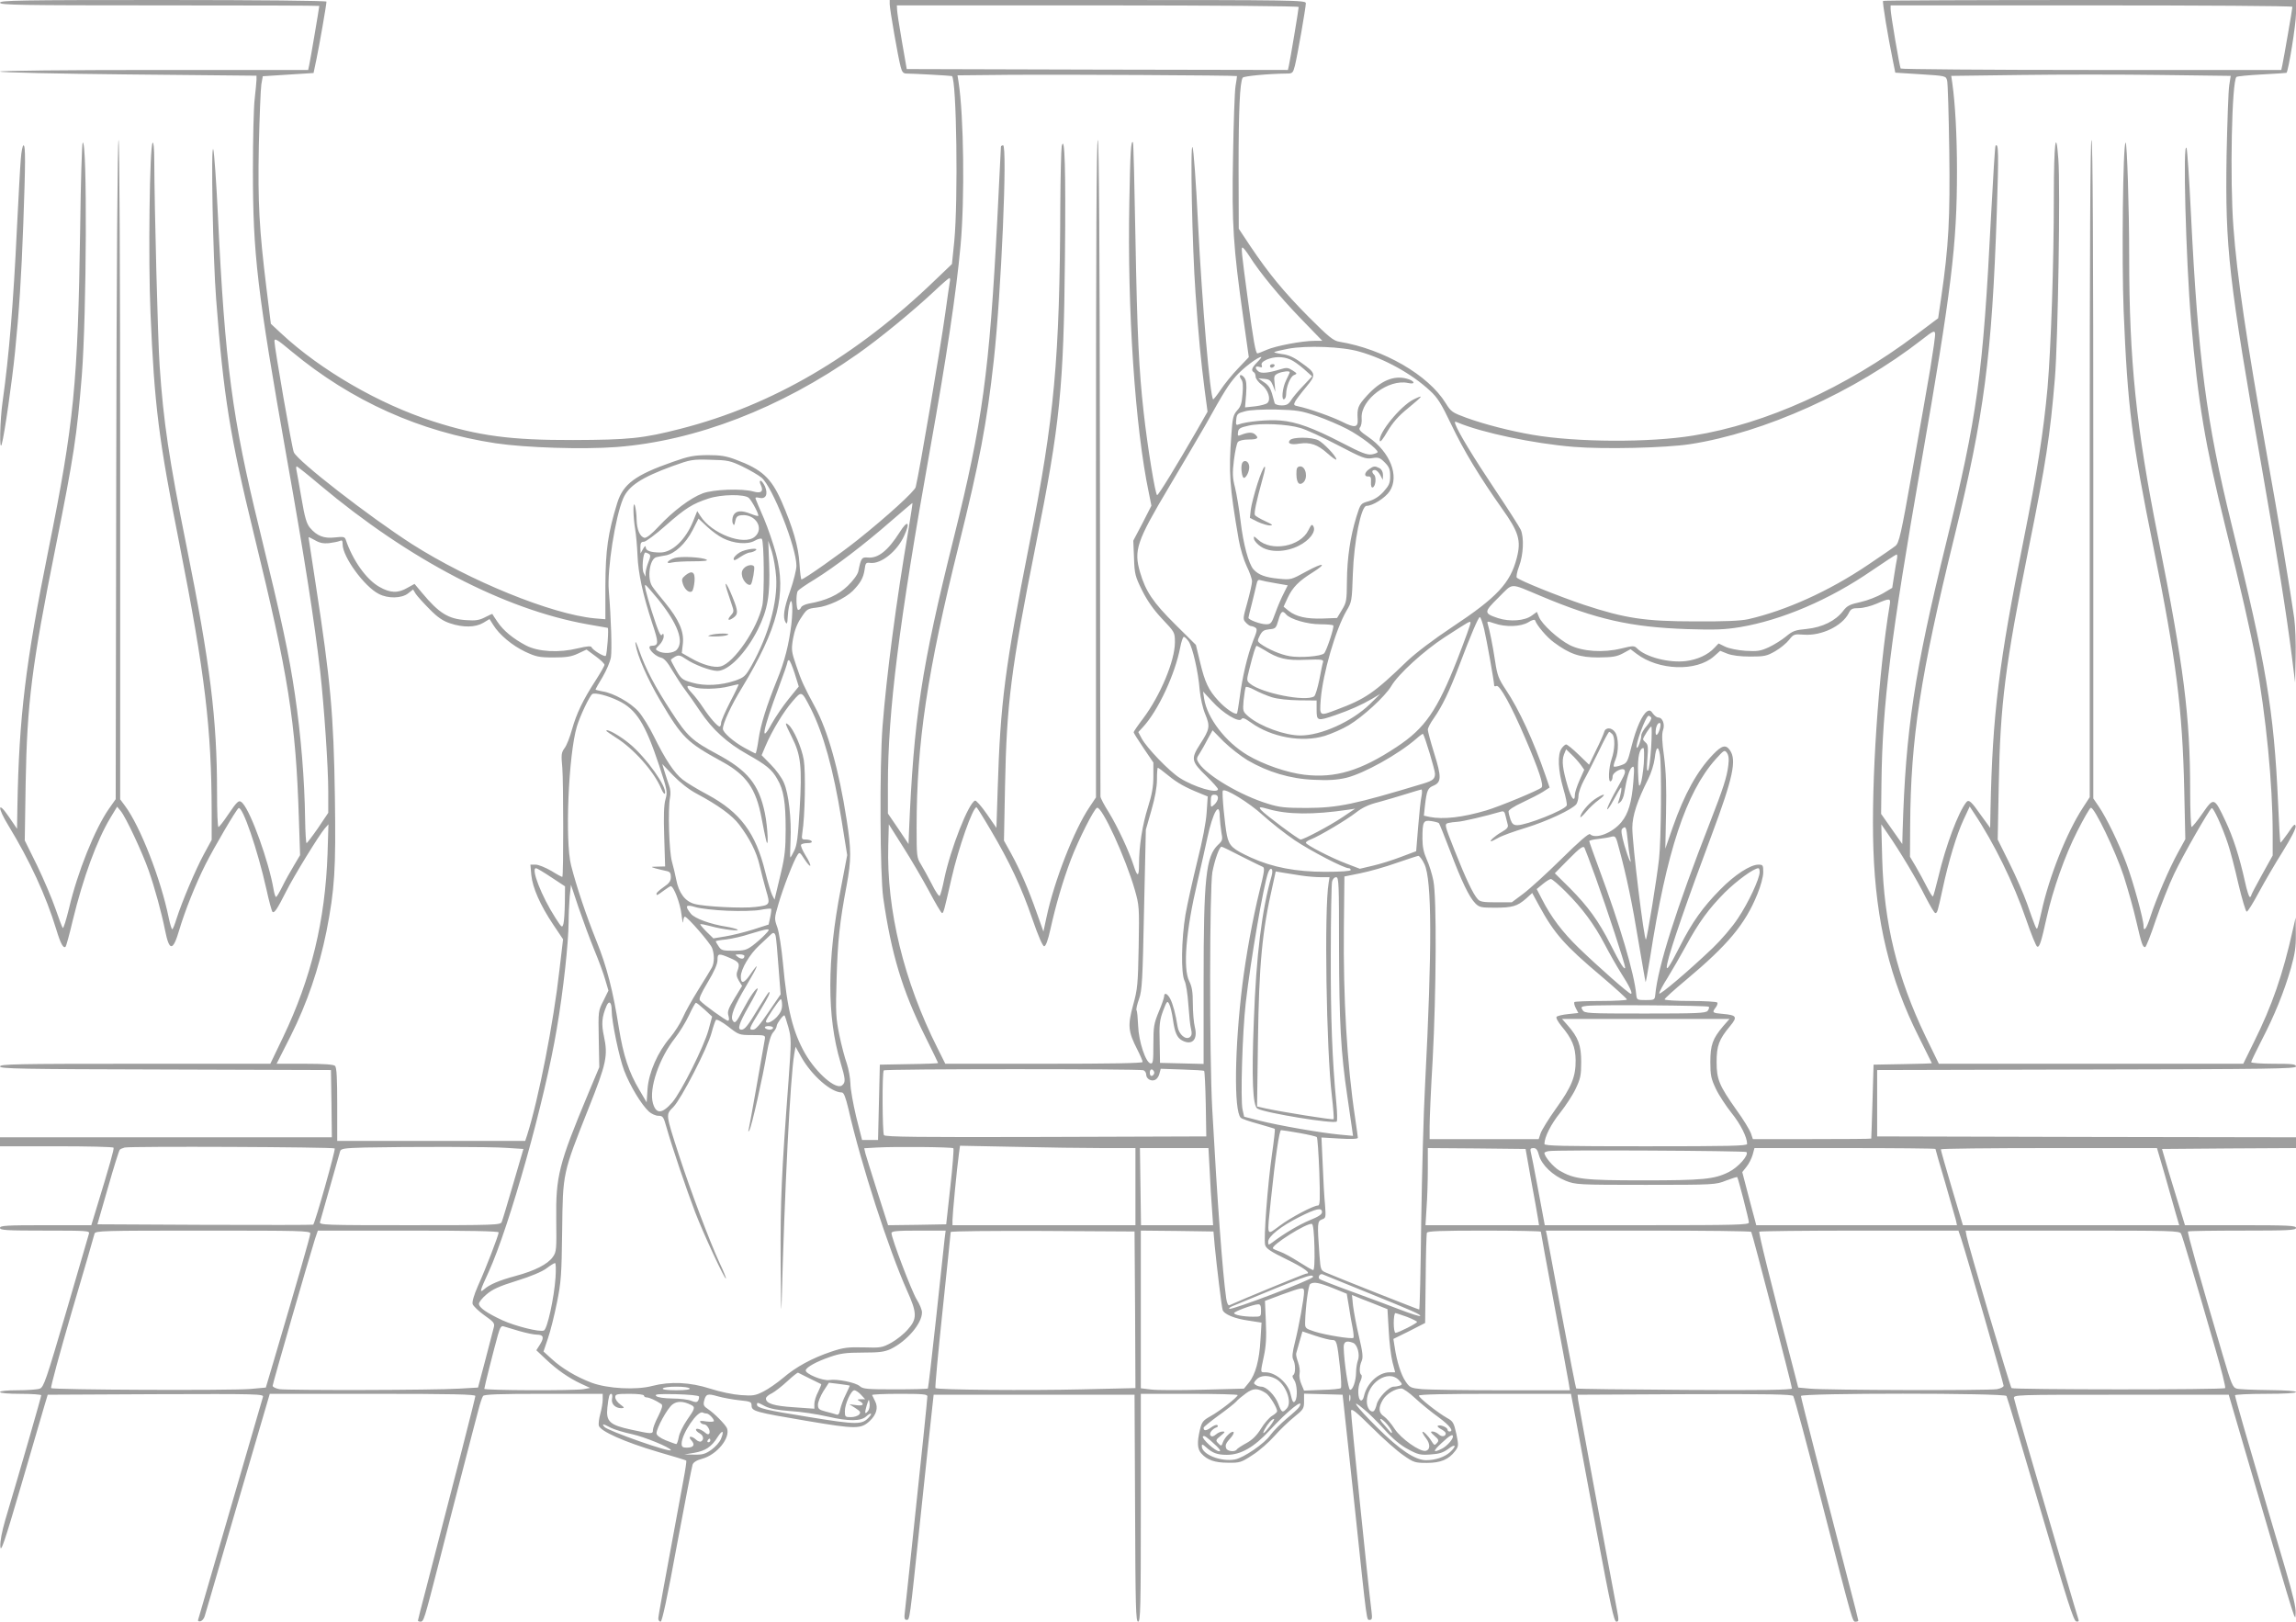 <?xml version="1.0" standalone="no"?>
<!DOCTYPE svg PUBLIC "-//W3C//DTD SVG 20010904//EN"
 "http://www.w3.org/TR/2001/REC-SVG-20010904/DTD/svg10.dtd">
<svg version="1.0" xmlns="http://www.w3.org/2000/svg"
 width="1280pt" height="904pt" viewBox="0 0 1280 904"
 preserveAspectRatio="xMidYMid meet">
<g transform="translate(0,904) scale(0.1,-0.1)"
fill="#9e9e9e" stroke="none">
<path d="M0 9025 c0 -13 106 -15 890 -15 490 0 890 -1 890 -3 0 -7 -50 -303
-56 -329 l-6 -28 -859 0 c-487 0 -859 -4 -859 -9 0 -5 316 -12 715 -16 l715
-7 0 -22 c0 -11 -5 -59 -10 -106 -6 -47 -10 -227 -10 -400 0 -467 23 -667 190
-1610 99 -556 153 -906 185 -1182 22 -197 45 -533 45 -671 l0 -118 -57 -85
c-32 -46 -61 -84 -64 -84 -3 0 -7 60 -8 133 -3 221 -23 466 -57 697 -33 224
-72 406 -198 922 -151 614 -192 922 -231 1745 -9 189 -21 355 -26 370 -14 42
-2 -609 16 -835 41 -539 77 -764 211 -1312 192 -785 233 -1044 250 -1576 l7
-211 -35 -59 c-20 -33 -49 -85 -64 -116 -16 -32 -31 -58 -35 -58 -4 0 -10 19
-14 43 -26 152 -124 426 -172 479 -20 22 -27 17 -84 -67 -24 -36 -47 -65 -51
-65 -5 0 -8 87 -8 194 0 408 -38 713 -170 1371 -98 486 -129 696 -150 1005
-10 142 -29 883 -30 1144 0 70 -4 106 -9 100 -17 -16 -25 -655 -12 -949 22
-518 45 -700 162 -1291 142 -721 178 -1025 179 -1487 l0 -159 -44 -81 c-47
-87 -122 -265 -152 -359 -10 -32 -20 -58 -24 -58 -3 0 -12 28 -19 62 -44 217
-160 514 -245 627 l-26 35 0 1838 c0 1129 -4 1838 -9 1838 -6 0 -11 -712 -13
-1837 l-3 -1838 -38 -54 c-78 -112 -175 -353 -222 -554 -16 -65 -31 -114 -35
-110 -4 4 -22 53 -41 108 -19 55 -65 163 -102 240 l-69 140 5 320 c8 446 34
654 167 1315 102 509 119 623 146 955 27 342 31 1317 5 1300 -4 -2 -11 -217
-14 -477 -13 -866 -34 -1084 -177 -1793 -128 -634 -164 -932 -173 -1433 l-2
-122 -45 66 c-64 94 -66 54 -2 -50 118 -194 208 -388 266 -578 24 -80 40 -108
52 -95 3 3 21 67 39 144 59 242 135 449 211 575 l37 61 20 -24 c29 -35 120
-230 156 -332 33 -94 72 -236 91 -332 24 -120 44 -120 80 3 31 104 90 253 146
364 49 97 171 305 184 313 22 13 106 -232 155 -451 14 -65 30 -123 34 -127 10
-10 27 16 76 113 43 86 184 315 215 351 l21 24 -5 -165 c-13 -372 -91 -694
-248 -1022 l-71 -148 -754 0 c-661 0 -753 -2 -753 -15 0 -13 112 -15 923 -17
l922 -3 3 -188 2 -187 -925 0 -925 0 0 -25 0 -25 314 0 c173 0 317 -3 319 -8
4 -6 -19 -89 -99 -350 l-25 -82 -254 0 c-220 0 -255 -2 -255 -15 0 -13 35 -15
251 -15 234 0 250 -1 245 -17 -3 -10 -60 -206 -127 -436 -111 -378 -125 -420
-147 -428 -13 -5 -68 -9 -123 -9 -59 0 -99 -4 -99 -10 0 -6 45 -10 115 -10 63
0 115 -4 115 -8 0 -8 -114 -405 -200 -693 -20 -68 -30 -123 -28 -150 2 -37 22
20 116 341 62 212 120 412 130 445 l18 60 603 3 c571 2 602 1 597 -15 -68
-235 -358 -1232 -361 -1241 -3 -8 1 -12 12 -10 9 2 20 14 24 28 4 14 46 155
92 315 47 160 126 433 178 608 l93 317 573 0 c452 0 573 -3 573 -12 0 -11
-109 -436 -275 -1075 -25 -94 -45 -174 -45 -177 0 -3 6 -6 14 -6 18 0 20 6
102 325 36 143 97 379 135 525 38 146 76 294 86 330 9 36 21 71 26 78 7 9 87
12 338 12 l329 0 0 -32 c0 -18 -6 -53 -13 -78 -7 -25 -11 -55 -9 -66 5 -31
144 -93 331 -148 84 -24 155 -46 157 -48 2 -3 -5 -51 -16 -109 -114 -614 -140
-758 -140 -772 0 -9 6 -17 13 -17 8 0 37 133 91 428 44 235 83 436 87 447 4
13 23 25 53 33 82 22 159 116 139 170 -9 21 -71 84 -106 107 -23 15 -27 23
-22 44 10 41 19 44 77 27 29 -8 83 -18 121 -22 61 -6 67 -9 67 -29 0 -32 19
-37 309 -86 272 -46 301 -46 350 0 37 35 48 74 30 109 -7 15 -15 30 -17 35 -2
4 66 7 152 7 129 0 156 -2 156 -14 0 -14 -28 -289 -90 -871 -16 -154 -32 -301
-35 -327 -5 -38 -3 -48 9 -48 18 0 16 -14 76 555 28 264 56 530 63 590 l12
110 560 0 560 0 3 -633 c2 -553 4 -632 17 -632 13 0 15 79 15 635 l0 635 270
0 c149 0 270 -3 270 -7 -1 -12 -101 -90 -152 -118 -41 -23 -48 -31 -59 -77
-16 -69 -14 -106 8 -130 33 -37 75 -52 148 -52 67 -1 74 1 138 43 38 24 92 72
122 106 30 34 79 81 110 106 51 41 55 47 55 87 l0 43 108 -3 107 -3 7 -65 c4
-36 32 -299 63 -585 68 -644 63 -605 82 -605 12 0 14 9 9 48 -20 155 -116
1100 -114 1117 2 16 25 -2 116 -92 62 -62 141 -132 175 -155 58 -41 66 -43
132 -43 77 0 122 19 158 67 19 26 19 30 6 95 -14 61 -18 70 -51 88 -52 29
-158 113 -158 125 0 7 148 10 424 10 l424 0 25 -132 c13 -73 67 -359 118 -635
78 -414 97 -503 110 -503 14 0 15 7 2 73 -67 353 -212 1138 -215 1162 l-3 30
596 3 c470 2 599 -1 606 -10 6 -7 79 -278 162 -603 176 -683 168 -655 187
-655 8 0 14 3 14 6 0 4 -24 99 -54 213 -138 530 -266 1029 -266 1039 0 17
1136 17 1146 0 4 -6 89 -291 189 -632 148 -504 185 -622 200 -625 12 -2 16 1
12 12 -5 13 -130 439 -287 977 -38 129 -70 244 -72 255 -3 20 3 20 597 20
l600 0 142 -485 c244 -832 228 -781 231 -732 2 30 -15 102 -57 245 -56 189
-114 386 -232 791 -27 93 -49 173 -49 178 0 4 77 8 170 8 107 0 170 4 170 10
0 6 -58 10 -152 11 -84 1 -164 4 -178 8 -23 6 -30 24 -78 186 -136 461 -199
685 -194 690 3 3 140 5 304 5 258 0 298 2 298 15 0 13 -41 15 -310 15 l-309 0
-25 82 c-14 46 -43 142 -65 213 l-38 130 373 3 374 2 0 30 0 30 -1167 2 -1168
3 0 185 0 185 1168 3 c1028 2 1167 4 1167 17 0 13 -21 15 -125 15 -69 0 -125
4 -125 9 0 5 27 60 59 123 70 135 124 267 163 402 22 79 28 117 27 190 l-1 91
-15 -65 c-56 -252 -116 -425 -219 -632 l-58 -118 -848 0 -849 0 -74 152 c-159
331 -232 631 -242 993 l-5 190 35 -51 c67 -96 166 -262 211 -353 26 -50 50
-91 55 -91 11 0 13 6 41 135 33 154 78 302 116 384 l35 75 23 -35 c112 -167
222 -392 291 -593 28 -82 56 -151 62 -153 13 -5 22 23 53 162 35 157 102 346
170 480 36 71 70 131 76 132 19 6 139 -244 184 -382 23 -72 55 -185 70 -252
29 -125 35 -143 49 -143 5 0 32 69 60 153 29 83 74 198 101 254 48 102 195
359 210 368 9 6 60 -106 91 -200 13 -38 39 -139 58 -223 20 -84 41 -154 46
-154 6 -1 36 48 68 108 32 59 92 162 133 227 46 74 74 128 72 141 -3 17 -11
10 -42 -37 -22 -31 -41 -56 -43 -54 -2 2 -8 103 -13 223 -23 514 -66 769 -260
1554 -140 569 -186 923 -226 1734 -9 187 -20 349 -24 360 -22 54 -4 -616 25
-964 39 -456 78 -687 191 -1145 85 -341 141 -587 169 -738 58 -320 95 -695 95
-976 l0 -120 -60 -108 c-33 -59 -60 -111 -60 -115 0 -5 -3 -8 -8 -8 -4 0 -16
37 -26 83 -32 144 -66 249 -110 342 -62 131 -64 132 -127 41 -29 -42 -57 -76
-61 -76 -4 0 -8 89 -8 198 0 419 -35 694 -179 1417 -122 611 -161 987 -161
1566 0 269 -12 639 -20 634 -15 -9 -22 -658 -11 -935 22 -539 46 -730 167
-1325 126 -622 161 -896 171 -1351 l6 -272 -40 -73 c-50 -90 -122 -259 -154
-357 -22 -69 -39 -92 -39 -53 0 36 -58 247 -95 346 -43 116 -112 257 -155 320
l-30 44 0 1835 c0 1217 -3 1836 -10 1836 -7 0 -10 -617 -10 -1832 l0 -1832
-39 -60 c-90 -138 -188 -385 -230 -579 -11 -49 -21 -91 -24 -93 -5 -5 -12 12
-57 141 -18 50 -61 150 -97 222 l-66 133 6 307 c8 448 36 666 167 1318 96 476
119 624 146 948 17 205 31 1065 19 1221 -13 181 -25 86 -25 -207 0 -375 -16
-844 -35 -1067 -23 -250 -57 -467 -135 -857 -136 -676 -172 -966 -183 -1493
l-2 -105 -48 66 c-58 83 -71 94 -85 77 -44 -55 -114 -239 -156 -417 -14 -57
-27 -106 -30 -108 -3 -3 -18 22 -35 55 -16 32 -44 83 -61 112 l-32 54 1 175
c3 484 57 837 247 1611 165 673 209 1005 236 1807 11 327 10 388 -7 371 -3 -3
-14 -178 -25 -389 -45 -889 -76 -1114 -250 -1824 -178 -725 -226 -1044 -243
-1605 l-2 -75 -59 84 -59 84 2 176 c5 432 52 807 221 1776 170 975 200 1219
200 1634 0 195 -10 374 -26 487 l-6 41 389 5 c213 3 564 3 779 0 l390 -5 -8
-51 c-5 -28 -11 -204 -15 -390 -8 -522 10 -683 202 -1776 80 -457 133 -789
162 -1020 l18 -145 3 140 c2 77 -2 176 -8 220 -21 149 -89 559 -154 920 -112
629 -165 986 -185 1260 -20 264 -9 812 17 836 4 4 68 10 142 14 74 4 136 8
137 9 11 11 53 271 53 330 l0 76 -1148 0 c-632 0 -1151 -2 -1154 -5 -5 -5 26
-193 55 -335 l13 -65 141 -9 c141 -9 141 -9 148 -35 4 -14 9 -189 12 -389 5
-378 -3 -532 -45 -821 l-17 -115 -125 -94 c-390 -293 -835 -495 -1240 -560
-243 -40 -651 -38 -895 4 -123 21 -268 58 -370 95 -79 29 -86 34 -115 81 -97
158 -347 302 -593 343 -33 5 -59 26 -171 138 -139 140 -223 242 -327 397 l-63
95 -1 340 c0 319 7 477 23 502 6 9 144 22 248 23 29 0 33 4 43 44 14 55 61
325 61 348 0 17 -56 18 -1160 18 l-1160 0 0 -23 c0 -28 47 -298 61 -349 7 -29
15 -38 32 -38 36 0 252 -12 254 -14 26 -21 35 -691 13 -921 l-13 -127 -91 -87
c-442 -427 -912 -701 -1421 -831 -209 -54 -289 -62 -600 -63 -346 -1 -529 23
-780 104 -301 96 -628 286 -847 490 l-58 54 -25 202 c-40 328 -48 469 -42 791
4 164 10 317 14 342 l8 45 141 9 142 9 16 76 c16 76 56 305 56 322 0 5 -377 9
-910 9 -802 0 -910 -2 -910 -15z m7240 -24 c0 -12 -48 -300 -55 -329 l-5 -22
-1063 2 -1062 3 -27 155 c-15 85 -27 165 -27 178 l-1 22 1120 0 c676 0 1120
-4 1120 -9z m5540 1 c0 -9 -47 -282 -56 -324 l-6 -28 -1058 0 c-582 0 -1061 4
-1064 8 -6 11 -56 303 -56 331 l0 21 1120 0 c616 0 1120 -3 1120 -8z m-5884
-386 c1 0 -3 -26 -8 -56 -5 -30 -11 -208 -14 -395 -7 -378 1 -499 57 -896 l31
-220 -59 -62 c-33 -34 -77 -88 -98 -120 -21 -31 -40 -55 -42 -53 -17 17 -61
524 -84 979 -11 227 -25 419 -31 427 -13 21 -2 -551 17 -815 17 -246 30 -375
51 -540 l16 -120 -57 -100 c-113 -196 -216 -365 -224 -365 -10 0 -54 271 -75
460 -27 240 -36 435 -46 974 -5 290 -11 530 -14 533 -11 11 -15 -53 -20 -332
-12 -598 32 -1261 109 -1624 l14 -70 -50 -98 -51 -97 4 -97 c3 -90 7 -103 45
-180 29 -58 64 -108 112 -159 70 -74 71 -75 71 -131 0 -102 -81 -296 -177
-424 -29 -38 -53 -73 -53 -77 0 -4 25 -44 55 -88 l55 -81 0 -77 c0 -57 -8
-101 -30 -171 -32 -102 -50 -217 -50 -320 0 -70 -9 -72 -30 -6 -25 79 -91 219
-137 294 -26 41 -48 82 -48 91 -1 8 -2 835 -3 1838 -1 1207 -5 1822 -12 1822
-7 0 -10 -618 -10 -1833 l0 -1832 -36 -54 c-86 -127 -198 -415 -240 -615 l-17
-79 -37 104 c-48 136 -92 237 -142 329 l-41 74 6 306 c9 458 33 650 172 1345
135 674 155 871 162 1602 5 488 -1 690 -18 618 -3 -16 -7 -167 -8 -335 -3
-854 -33 -1178 -171 -1875 -138 -700 -163 -889 -178 -1375 l-7 -215 -54 78
c-30 43 -59 76 -65 74 -36 -12 -137 -269 -172 -437 -9 -47 -21 -89 -25 -94 -4
-5 -24 24 -44 65 -21 40 -48 90 -61 111 -23 36 -24 46 -24 205 0 472 60 870
235 1573 115 462 157 683 195 1029 42 378 77 1201 52 1201 -7 0 -12 -4 -12 -9
0 -5 -9 -186 -20 -402 -44 -851 -83 -1136 -242 -1774 -182 -730 -224 -1007
-251 -1655 l-2 -55 -57 85 -58 85 0 160 c0 411 62 902 235 1870 91 508 146
872 170 1136 24 261 18 725 -11 911 l-6 38 309 3 c255 2 1245 -3 1249 -7z m68
-1002 c58 -92 168 -226 287 -349 l121 -125 -44 0 c-68 0 -216 -28 -266 -50
-25 -11 -48 -20 -52 -20 -10 0 -23 74 -54 305 -36 267 -37 285 -29 285 4 0 21
-21 37 -46z m-1669 -146 c-2 -13 -14 -90 -25 -173 -28 -202 -143 -878 -165
-970 -5 -23 -162 -166 -324 -295 -95 -76 -299 -220 -313 -220 -3 0 -8 39 -11
88 -5 94 -38 205 -100 347 -58 131 -110 179 -256 233 -53 20 -84 25 -156 25
-77 -1 -105 -6 -195 -38 -209 -73 -276 -123 -309 -229 -52 -169 -65 -261 -66
-460 l0 -188 -60 5 c-241 23 -697 209 -1020 415 -239 154 -635 461 -657 511
-10 20 -108 585 -108 618 0 20 12 14 98 -58 332 -275 713 -446 1135 -510 168
-25 486 -35 674 -21 441 34 914 216 1343 518 122 85 314 243 430 352 41 39 78
71 83 72 4 0 5 -10 2 -22z m5466 -484 c-17 -99 -62 -357 -101 -574 -62 -351
-73 -397 -93 -413 -12 -10 -82 -58 -155 -107 -215 -145 -456 -254 -667 -302
-42 -9 -132 -13 -295 -12 -280 0 -391 17 -621 93 -142 48 -356 134 -373 151
-4 4 1 33 13 64 24 64 28 160 9 203 -7 15 -71 116 -143 223 -121 181 -204 318
-221 364 -6 16 -4 18 12 11 134 -57 425 -118 646 -136 172 -14 512 -6 650 15
415 64 918 291 1293 583 60 47 70 52 73 35 2 -11 -11 -100 -27 -198z m-3183
96 c142 -40 293 -124 394 -218 42 -38 63 -72 118 -187 69 -145 157 -291 285
-472 92 -129 106 -176 81 -273 -36 -140 -109 -219 -358 -384 -107 -71 -203
-144 -253 -191 -183 -177 -232 -211 -393 -271 -97 -37 -96 -38 -89 57 12 146
83 390 144 495 29 48 30 55 35 205 6 179 46 379 76 379 34 0 104 44 129 81 56
85 3 219 -119 303 -47 32 -55 42 -46 54 7 7 11 31 9 53 -5 101 150 218 259
194 44 -10 38 12 -7 24 -73 20 -146 -11 -222 -94 -51 -56 -56 -70 -52 -133 3
-45 -16 -49 -85 -14 -56 28 -188 75 -247 87 -25 5 -26 8 -16 28 7 12 34 48 61
80 57 69 56 76 -29 136 -39 29 -70 43 -105 47 -27 4 -47 9 -44 11 2 3 37 11
78 19 103 19 301 12 396 -16z m-569 -59 c-30 -31 -36 -46 -19 -56 6 -3 10 -15
10 -25 0 -10 15 -31 34 -45 36 -28 53 -81 32 -101 -6 -7 -37 -15 -68 -19 l-57
-6 6 73 c4 56 1 78 -10 93 -9 11 -19 17 -23 13 -4 -4 -1 -14 6 -23 9 -11 11
-36 7 -81 -4 -52 -10 -71 -30 -92 -21 -24 -26 -40 -32 -132 -16 -213 -11 -289
41 -590 8 -47 28 -112 44 -146 17 -34 30 -72 30 -85 0 -13 -12 -66 -26 -117
-25 -89 -26 -94 -9 -112 10 -11 23 -20 29 -20 6 0 17 -4 25 -9 11 -7 9 -20
-13 -73 -31 -79 -61 -205 -75 -318 -6 -46 -13 -85 -15 -87 -9 -10 -65 28 -103
70 -56 60 -76 104 -103 217 l-23 95 -116 115 c-122 121 -164 183 -195 289 -36
124 -20 172 161 476 82 138 173 293 203 345 107 192 129 226 171 274 39 44
121 106 140 106 4 0 -6 -13 -22 -29z m184 15 c18 -7 52 -32 77 -54 l45 -40
-51 -54 c-28 -29 -58 -65 -67 -80 -14 -22 -25 -28 -53 -28 -19 0 -36 6 -38 13
-2 6 -9 31 -15 54 -8 28 -21 48 -44 62 l-32 22 34 -3 c29 -3 36 -9 48 -38 l13
-35 -4 46 c-5 42 -3 47 20 58 26 11 64 15 64 6 0 -3 -9 -23 -20 -45 -21 -41
-28 -116 -10 -105 6 3 10 16 10 27 0 42 24 100 44 107 19 8 18 9 -8 26 -25 16
-33 17 -69 6 -69 -21 -106 -24 -122 -11 -21 18 -18 32 5 25 15 -5 18 -3 14 9
-4 11 4 20 27 31 43 18 91 19 132 1z m147 -315 c52 -18 129 -51 171 -73 74
-39 169 -111 169 -128 0 -4 -15 -10 -32 -13 -27 -4 -58 8 -164 63 -164 85
-257 119 -348 126 -65 6 -189 -6 -231 -22 -14 -6 -16 -1 -13 27 3 31 7 35 48
46 28 8 94 11 175 10 116 -3 140 -7 225 -36z m-90 -67 c30 -8 123 -51 207 -95
138 -72 156 -79 192 -73 36 6 44 3 71 -24 25 -25 30 -39 30 -76 0 -39 -6 -52
-36 -86 -24 -27 -52 -45 -83 -54 -46 -13 -46 -13 -69 -86 -34 -110 -52 -230
-53 -359 -1 -108 -2 -119 -28 -161 l-27 -45 -80 -3 c-90 -3 -148 10 -190 43
l-28 23 23 50 c27 58 63 94 139 141 84 53 60 57 -34 6 -86 -47 -87 -48 -156
-41 -73 7 -112 21 -140 52 -27 31 -57 141 -72 270 -8 67 -22 151 -31 187 -14
54 -15 79 -6 152 6 48 16 94 22 101 7 8 31 14 60 14 51 0 60 8 34 30 -15 12
-41 10 -78 -5 -16 -7 -18 -4 -15 16 2 20 12 26 58 36 69 16 217 9 290 -13z
m-3110 -215 c41 -20 89 -48 106 -62 61 -52 194 -389 194 -491 0 -22 -16 -86
-35 -140 -36 -101 -42 -149 -25 -176 7 -11 10 -5 11 25 1 22 5 54 9 70 15 63
23 -6 12 -103 -14 -115 -37 -208 -82 -317 -56 -139 -89 -243 -101 -325 -6 -44
-14 -80 -17 -80 -3 0 -30 14 -61 31 -62 34 -121 86 -121 106 0 31 46 131 107
230 200 331 249 522 189 747 -15 55 -45 143 -67 195 -23 53 -44 102 -46 109
-4 10 1 11 20 7 36 -9 50 19 32 63 -8 17 -19 32 -24 32 -7 0 -7 -9 1 -25 16
-35 1 -47 -42 -35 -63 18 -223 12 -282 -10 -68 -25 -167 -100 -246 -185 -39
-42 -68 -65 -79 -63 -25 5 -43 46 -44 103 0 28 -5 61 -9 75 -12 37 -11 -60 1
-130 5 -30 11 -95 13 -145 4 -102 30 -220 82 -379 37 -110 37 -125 -3 -126
-34 0 9 -55 52 -66 18 -4 37 -26 64 -73 22 -36 53 -84 70 -106 17 -22 55 -76
85 -121 67 -100 149 -175 261 -238 107 -60 139 -86 169 -140 35 -59 46 -129
46 -279 0 -106 -5 -153 -25 -237 -14 -58 -28 -116 -31 -130 l-6 -25 -13 25
c-7 14 -25 73 -39 130 -53 216 -138 331 -321 430 -55 29 -118 67 -139 84 -47
36 -98 114 -160 240 -25 51 -64 114 -86 139 -44 50 -140 104 -202 113 -21 4
-38 8 -38 11 0 2 18 34 40 70 21 36 42 85 46 110 6 43 1 213 -12 371 -10 117
36 410 80 513 30 70 101 117 276 181 100 36 110 38 210 35 97 -2 111 -5 180
-38z m-2357 -102 c497 -417 1027 -694 1491 -777 60 -11 112 -20 114 -20 7 0
-4 -149 -11 -156 -7 -8 -74 33 -79 48 -3 8 -25 6 -76 -6 -105 -26 -221 -20
-290 16 -70 37 -126 82 -159 132 -15 22 -28 42 -28 43 -1 2 -19 -7 -41 -18
-31 -16 -52 -20 -104 -16 -100 6 -152 38 -247 152 l-42 50 -40 -22 c-53 -31
-96 -29 -157 6 -73 42 -148 148 -187 264 -6 15 -14 16 -60 11 -61 -7 -100 8
-139 54 -19 23 -29 57 -47 163 -13 74 -25 144 -28 157 -3 12 -2 22 1 22 4 0
62 -46 129 -103z m2392 -73 c19 -19 58 -94 52 -100 -2 -2 -20 3 -40 11 -54 22
-85 19 -99 -9 -6 -14 -7 -33 -3 -43 7 -15 9 -13 14 12 5 24 12 31 36 33 78 7
127 -74 73 -120 -60 -52 -241 17 -303 115 l-18 28 -23 -57 c-42 -103 -116
-174 -183 -174 -53 0 -81 10 -81 29 -1 11 -5 8 -15 -9 l-14 -25 -1 33 c0 25 4
32 20 32 10 0 66 41 122 91 109 96 149 121 238 150 73 24 202 25 225 3z m890
-175 c-69 -402 -123 -817 -145 -1099 -17 -226 -14 -826 4 -955 45 -313 107
-518 232 -769 41 -82 74 -151 74 -152 0 -2 -73 -5 -162 -6 l-163 -3 -5 -210
-5 -210 -45 0 -44 0 -33 130 c-17 72 -32 155 -32 185 -1 31 -10 81 -20 111
-11 30 -30 102 -42 160 -19 95 -21 123 -15 314 6 210 17 314 56 520 26 140 26
199 0 365 -43 278 -105 497 -177 630 -62 115 -75 143 -104 229 -27 79 -28 89
-18 150 8 45 22 83 45 117 32 49 35 51 87 57 62 6 158 51 201 93 43 44 59 72
66 118 5 38 7 41 32 38 60 -7 150 65 189 152 36 78 19 90 -26 18 -65 -102
-120 -146 -178 -140 -33 3 -37 -3 -52 -77 -4 -18 -28 -51 -59 -81 -53 -51
-121 -82 -218 -99 -20 -4 -39 -13 -42 -21 -3 -8 -10 -14 -16 -14 -11 0 -14 89
-2 106 4 6 45 35 92 63 116 72 281 198 425 324 66 57 121 104 122 103 1 -1 -9
-67 -22 -147z m-1035 -49 c61 -31 139 -37 178 -14 17 10 35 14 39 10 13 -13
15 -311 3 -371 -27 -129 -159 -322 -233 -340 -35 -9 -101 9 -165 46 l-51 29 6
53 c7 67 -22 133 -99 227 -30 36 -62 76 -71 90 -31 45 -16 154 22 164 9 2 32
7 52 10 51 9 111 65 150 140 l33 65 47 -44 c25 -24 65 -53 89 -65z m-2197 -28
c23 3 50 8 60 12 14 7 17 3 17 -18 0 -70 121 -236 202 -277 52 -27 127 -25
163 3 l28 22 15 -25 c9 -13 43 -51 77 -85 45 -46 75 -66 115 -79 72 -24 140
-23 184 3 l35 21 21 -33 c33 -54 106 -115 178 -149 60 -28 77 -32 157 -32 72
0 100 4 138 22 l47 22 50 -37 c28 -20 50 -42 50 -48 0 -6 -23 -46 -50 -88 -70
-108 -106 -183 -131 -272 -12 -43 -30 -90 -42 -105 -18 -25 -19 -36 -12 -111
6 -75 7 -599 0 -606 -1 -2 -29 13 -61 33 -33 19 -72 35 -88 35 l-29 0 5 -58
c7 -70 49 -167 122 -276 l55 -82 -20 -170 c-33 -296 -117 -722 -180 -921 l-11
-33 -524 0 -524 0 0 203 c0 145 -3 206 -12 215 -8 8 -60 12 -169 12 l-157 0
78 154 c92 183 158 377 200 584 46 236 53 343 47 751 -7 459 -24 644 -107
1184 -22 142 -40 260 -40 262 0 2 16 -5 35 -16 25 -15 47 -20 78 -17z m2494
-188 c9 -140 -42 -324 -136 -492 -35 -62 -42 -68 -92 -86 -79 -27 -172 -32
-242 -11 -53 15 -60 21 -87 68 -16 29 -30 55 -30 58 0 3 11 11 23 18 21 11 29
9 61 -13 47 -32 138 -66 175 -66 63 0 159 99 226 231 55 111 69 191 63 364
l-5 130 20 -60 c10 -33 21 -97 24 -141z m-709 128 c10 -7 9 -16 -3 -45 -8 -20
-15 -47 -16 -59 l0 -23 -11 22 c-11 22 -3 113 10 113 4 0 13 -4 20 -8z m6958
-24 c-3 -13 -10 -55 -16 -94 l-11 -71 -52 -31 c-29 -17 -84 -39 -124 -48 -61
-13 -76 -21 -98 -50 -42 -55 -116 -91 -202 -100 -65 -6 -79 -11 -116 -42 -23
-19 -66 -46 -96 -60 -46 -21 -63 -24 -130 -20 -44 3 -92 13 -113 23 l-37 18
-24 -25 c-35 -38 -94 -65 -157 -73 -94 -12 -226 22 -274 71 -15 15 -22 15 -87
-1 -102 -25 -216 -17 -288 19 -64 33 -154 115 -171 156 l-12 29 -29 -21 c-39
-29 -122 -35 -187 -14 -81 27 -81 33 2 115 85 84 57 83 237 8 309 -130 500
-173 814 -184 156 -5 209 -3 295 11 233 39 500 153 735 315 72 49 133 89 138
90 4 1 5 -9 3 -21z m-3466 -139 l69 -12 -23 -46 c-13 -25 -34 -74 -46 -108
-21 -58 -25 -63 -52 -63 -31 0 -98 25 -98 36 0 4 9 41 20 83 10 42 22 89 25
104 4 21 10 27 21 23 9 -3 47 -11 84 -17z m-3440 -91 c109 -136 145 -234 103
-280 -18 -20 -73 -24 -103 -8 -18 10 -18 11 6 35 13 13 24 34 24 47 0 16 -3
19 -9 10 -8 -14 -21 16 -60 138 -30 98 -40 140 -33 139 4 0 36 -37 72 -81z
m6865 -30 c-63 -380 -104 -990 -91 -1363 14 -404 92 -725 253 -1045 40 -80 73
-146 73 -147 0 -1 -73 -4 -162 -5 l-163 -3 -6 -205 c-3 -113 -7 -206 -7 -207
-1 -2 -150 -3 -331 -3 l-329 0 -11 33 c-7 19 -42 77 -80 129 -97 137 -111 171
-111 268 0 90 13 126 75 200 43 52 37 61 -40 68 -59 5 -62 7 -40 36 8 10 12
23 9 27 -3 5 -70 9 -150 9 -79 0 -144 4 -144 9 0 5 53 53 118 107 234 196 331
311 399 479 19 46 33 98 33 123 0 39 -2 42 -27 42 -45 0 -133 -57 -213 -139
-96 -97 -157 -182 -225 -317 -62 -122 -81 -148 -70 -95 16 78 115 363 247 715
119 319 141 419 102 474 -23 33 -45 27 -95 -25 -88 -92 -158 -218 -224 -406
l-41 -118 4 198 c3 143 0 231 -11 316 -12 84 -13 125 -6 146 12 33 -2 71 -26
71 -8 0 -21 10 -30 22 -12 18 -19 21 -33 12 -27 -18 -60 -91 -86 -193 -23 -92
-25 -95 -59 -107 -19 -7 -38 -10 -40 -7 -3 2 1 20 9 38 19 46 18 125 -2 153
-19 28 -54 29 -61 1 -3 -11 -23 -57 -45 -101 l-39 -81 -59 57 c-32 31 -63 56
-69 56 -5 0 -17 -10 -25 -22 -24 -33 -20 -123 9 -223 14 -47 23 -91 19 -96
-16 -27 -223 -109 -275 -109 -21 0 -29 7 -38 31 -6 18 -11 38 -11 46 0 8 34
30 78 50 42 20 94 46 114 59 l37 24 -23 67 c-65 189 -148 370 -221 478 -41 62
-48 80 -60 160 -13 86 -30 170 -41 207 -5 16 -2 16 37 3 62 -22 147 -19 189 6
20 13 36 17 38 11 9 -28 66 -95 105 -123 88 -65 143 -84 247 -84 79 1 102 4
138 23 l42 23 33 -25 c123 -94 334 -101 432 -15 l35 31 40 -16 c26 -10 71 -16
128 -16 78 0 92 3 139 30 28 16 63 45 77 63 25 32 28 33 83 29 98 -7 212 48
249 119 12 25 20 29 57 29 23 0 67 11 97 24 76 33 82 32 75 -6z m-3365 -53
c23 -27 118 -55 190 -55 38 0 71 -3 73 -7 6 -10 -38 -142 -51 -155 -17 -17
-133 -26 -192 -16 -52 9 -123 40 -164 70 -17 14 -17 16 -2 46 13 25 23 31 52
34 35 3 38 6 51 51 14 50 23 56 43 32z m1104 -82 c14 -59 56 -294 56 -315 0
-4 6 -5 13 -2 18 7 83 -111 160 -291 77 -179 104 -262 91 -275 -15 -15 -235
-106 -309 -128 -132 -39 -239 -51 -315 -36 l-32 7 6 56 c10 86 16 98 47 111
45 19 46 48 5 179 -20 64 -36 124 -36 133 0 10 15 39 34 65 46 66 85 146 141
293 67 177 107 270 115 270 4 0 15 -30 24 -67z m-148 -165 c-114 -290 -182
-388 -340 -492 -199 -132 -341 -175 -513 -155 -96 11 -230 57 -319 110 -122
73 -224 206 -241 314 l-6 40 51 -55 c58 -65 149 -120 163 -99 6 10 18 6 53
-19 114 -82 285 -113 412 -74 38 12 98 38 133 59 79 47 203 161 237 218 38 66
183 198 297 272 144 93 142 92 145 82 2 -5 -31 -95 -72 -201z m-1499 96 c22
-34 53 -168 61 -269 5 -48 17 -103 31 -136 28 -68 26 -83 -29 -168 -52 -81
-49 -96 36 -178 35 -34 64 -67 64 -72 0 -28 -133 11 -214 63 -59 38 -182 166
-211 219 l-19 36 26 28 c83 89 179 293 208 446 6 31 15 57 20 57 5 0 17 -12
27 -26z m421 -47 c77 -49 124 -60 232 -55 86 3 99 2 96 -12 -3 -8 -12 -53 -21
-100 -10 -47 -22 -88 -29 -92 -47 -31 -292 18 -356 70 -21 17 -21 19 -5 82 21
84 35 130 41 130 2 0 21 -11 42 -23z m-2618 -130 l23 -74 -56 -69 c-31 -38
-73 -100 -94 -137 -67 -123 -51 -37 38 200 27 72 49 136 49 142 0 6 4 11 8 11
5 0 19 -33 32 -73z m-360 -161 c-27 -53 -50 -105 -50 -116 0 -11 -4 -20 -8
-20 -12 0 -55 49 -92 105 -18 28 -47 65 -63 82 -35 37 -32 48 7 33 38 -14 141
-12 201 4 28 7 51 12 53 11 1 -1 -20 -46 -48 -99z m3021 27 c33 -10 92 -16
152 -17 l97 -1 0 -52 c0 -63 4 -64 106 -29 83 29 144 56 204 91 l45 27 -60
-59 c-100 -96 -270 -173 -385 -173 -87 0 -223 50 -289 105 -33 29 -33 30 -28
92 4 35 9 68 12 73 3 4 25 -3 49 -16 24 -13 68 -32 97 -41z m-3644 -19 c100
-48 150 -127 228 -362 45 -137 47 -146 35 -188 -9 -32 -11 -93 -7 -210 l5
-164 -42 -1 c-40 -1 -40 -1 -11 -10 17 -4 42 -11 58 -14 22 -4 27 -11 27 -34
0 -22 -9 -35 -40 -56 -22 -15 -40 -32 -40 -36 0 -13 2 -12 40 16 19 14 36 25
39 25 17 0 53 -96 60 -156 5 -38 9 -57 10 -41 0 15 5 27 9 27 14 0 141 -146
152 -175 13 -35 13 -81 -1 -108 -7 -12 -40 -68 -75 -123 -35 -56 -75 -127 -88
-158 -14 -32 -46 -81 -70 -110 -69 -80 -119 -194 -126 -286 l-5 -75 -41 70
c-59 99 -89 192 -114 346 -32 204 -67 341 -125 484 -55 136 -111 302 -141 420
-35 135 -15 617 32 775 18 60 71 171 86 181 15 10 87 -9 145 -37z m1073 -44
c70 -139 126 -338 171 -618 l32 -199 -36 -189 c-77 -397 -77 -712 -2 -964 29
-97 30 -113 10 -130 -33 -28 -142 66 -206 176 -69 121 -101 249 -124 504 -8
84 -22 176 -32 202 -17 47 -16 50 6 126 25 88 87 248 107 276 11 17 14 15 39
-24 15 -23 29 -39 32 -36 3 3 -8 29 -26 57 -17 28 -29 55 -25 60 3 5 19 9 35
9 18 0 28 4 24 10 -3 6 -18 10 -32 10 -24 0 -25 2 -20 38 15 91 19 340 8 406
-12 70 -57 172 -85 195 -23 19 -20 9 19 -69 50 -99 57 -165 43 -400 -9 -154
-15 -203 -30 -232 -10 -21 -20 -38 -22 -38 -2 0 -1 42 1 93 6 119 -10 264 -37
324 -11 27 -44 72 -72 100 l-52 53 22 52 c35 83 101 192 150 248 52 60 50 61
102 -40z m4685 -50 c4 -6 -7 -26 -24 -46 -17 -19 -31 -43 -31 -54 0 -23 -19
-75 -25 -68 -11 11 50 178 66 178 4 0 11 -5 14 -10z m50 -57 c-9 -37 -25 -53
-25 -26 0 29 10 53 22 53 6 0 7 -11 3 -27z m-50 -110 c-4 -65 -12 -122 -17
-128 -7 -7 -8 15 -4 66 5 62 4 78 -9 89 -8 7 -15 15 -15 19 0 10 39 71 46 71
3 0 3 -53 -1 -117z m-2250 -71 c113 -66 239 -104 370 -109 81 -4 128 -1 180
11 99 24 291 131 391 218 19 17 36 29 37 27 11 -15 67 -202 67 -222 0 -29 -12
-39 -65 -55 -387 -117 -475 -135 -650 -136 -119 0 -151 3 -215 23 -152 46
-340 157 -386 226 -15 23 -15 27 5 57 11 18 32 54 45 80 l26 47 62 -63 c35
-34 95 -81 133 -104z m2033 146 c17 -17 15 -87 -3 -138 -17 -48 -21 -135 -5
-125 6 3 10 15 10 26 0 26 63 56 68 33 4 -14 -1 -24 -62 -134 -19 -36 -36 -72
-36 -80 0 -8 16 14 35 49 19 35 37 66 41 70 8 7 -1 -43 -12 -74 -7 -18 -6 -18
9 -6 9 7 19 29 22 50 14 83 28 131 42 143 14 11 15 3 9 -77 -9 -117 -28 -181
-67 -228 -50 -61 -145 -97 -175 -67 -6 6 -61 -41 -159 -138 -83 -82 -179 -169
-214 -195 l-63 -47 -88 0 c-70 0 -90 3 -102 18 -26 28 -68 118 -129 272 -56
142 -57 145 -36 152 12 3 36 6 53 7 26 1 155 31 240 56 17 5 22 1 27 -22 4
-15 9 -37 12 -48 5 -16 -2 -25 -33 -43 -36 -20 -72 -52 -59 -52 3 0 21 9 39
19 18 11 87 36 153 56 120 37 259 102 283 132 6 9 12 31 12 47 0 17 14 56 30
86 17 30 54 103 83 162 28 59 54 108 58 108 3 0 10 -5 17 -12z m176 -165 c-4
-49 -12 -99 -18 -113 -9 -21 -11 -11 -14 65 -3 85 8 135 30 135 4 0 5 -39 2
-87z m90 50 c10 -63 7 -477 -5 -581 -12 -108 -66 -442 -73 -449 -10 -10 -76
531 -76 622 0 68 28 152 89 273 16 32 32 83 36 115 7 65 20 74 29 20z m-442
-56 l20 -28 -26 -58 c-14 -32 -26 -68 -26 -79 0 -47 -19 -27 -40 44 -29 99
-34 143 -21 178 l12 29 30 -29 c17 -16 40 -42 51 -57z m823 -5 c-8 -65 -28
-126 -101 -314 -189 -484 -291 -805 -306 -963 -3 -29 -5 -30 -53 -30 -48 0
-50 1 -53 30 -11 119 -91 388 -207 701 -30 81 -55 151 -55 155 0 4 21 9 48 12
26 3 59 8 73 12 26 7 27 5 47 -72 39 -144 72 -300 107 -515 20 -117 37 -217
39 -222 1 -6 12 55 25 135 92 593 200 920 365 1106 47 52 50 54 63 37 10 -14
13 -34 8 -72z m-5750 -157 c118 -63 198 -121 236 -172 59 -78 97 -153 114
-228 9 -38 25 -101 36 -139 24 -80 23 -82 -60 -92 -71 -9 -285 2 -339 17 -53
14 -88 62 -102 135 -5 27 -16 72 -24 101 -16 56 -23 291 -11 355 5 22 3 50 -5
70 -6 18 -18 52 -25 76 l-13 43 61 -64 c39 -40 88 -79 132 -102z m2628 102
c51 -42 96 -67 181 -101 l39 -16 -6 -88 c-3 -54 -23 -157 -52 -272 -25 -102
-55 -236 -66 -298 -23 -138 -26 -330 -5 -370 8 -15 17 -74 21 -132 4 -58 10
-119 15 -137 6 -23 4 -35 -6 -44 -23 -19 -62 14 -69 58 -11 70 -26 126 -41
155 -15 29 -34 38 -34 14 0 -7 -13 -46 -30 -86 -27 -66 -30 -83 -30 -182 0
-95 -2 -109 -16 -106 -27 5 -66 123 -69 210 -2 42 -5 81 -9 86 -3 5 3 33 14
63 17 48 20 103 28 499 l10 445 31 108 c20 70 31 129 31 172 0 36 2 65 5 65 3
0 29 -19 58 -43z m528 -222 c44 -40 124 -103 177 -139 90 -60 274 -156 301
-156 6 0 11 -4 11 -10 0 -6 -54 -10 -142 -10 -162 0 -294 25 -413 79 -104 48
-122 64 -135 124 -12 59 -29 238 -23 249 10 18 148 -67 224 -137z m884 108
c-5 -21 -13 -99 -19 -173 l-11 -135 -85 -32 c-47 -18 -117 -40 -157 -49 l-72
-17 -73 28 c-88 33 -228 106 -228 117 0 5 12 13 28 19 47 18 200 109 251 149
36 28 71 45 128 59 43 12 112 32 153 45 41 13 79 24 84 25 4 1 5 -16 1 -36z
m-1135 -11 c0 -11 -9 -27 -20 -37 -20 -18 -20 -17 -20 18 0 30 4 37 20 37 13
0 20 -7 20 -18z m-1267 -179 c106 -179 171 -318 232 -495 33 -96 58 -153 66
-153 9 0 21 32 35 95 30 135 68 266 114 388 42 110 129 283 146 289 27 9 159
-279 210 -456 25 -88 26 -97 22 -318 -4 -210 -6 -236 -31 -326 -31 -113 -28
-147 23 -247 17 -33 30 -64 30 -70 0 -7 -180 -10 -550 -10 l-550 0 -44 88
c-187 372 -284 770 -274 1127 l3 120 79 -125 c44 -69 109 -180 145 -247 36
-68 68 -123 73 -123 8 0 12 15 53 195 38 167 118 395 139 395 2 0 38 -57 79
-127z m1547 117 c107 -31 249 -33 445 -4 l40 6 -70 -47 c-71 -48 -217 -125
-234 -125 -12 0 -202 142 -220 164 -16 19 -9 20 39 6z m-270 -42 c1 -24 5 -63
9 -87 8 -41 7 -47 -18 -70 -68 -64 -81 -184 -81 -764 l0 -458 -121 3 -122 3
-2 115 c-3 99 0 123 19 175 21 55 24 58 34 38 7 -12 16 -51 21 -86 10 -73 23
-102 51 -117 56 -30 89 5 71 75 -6 24 -11 83 -11 130 0 66 -5 95 -20 125 -36
71 -19 280 46 555 19 83 44 193 55 245 31 144 69 207 69 118z m1222 -37 c3 -3
31 -73 62 -154 64 -170 107 -259 141 -293 22 -22 33 -24 109 -24 97 0 125 8
174 51 l34 31 39 -72 c84 -154 142 -220 345 -391 79 -67 144 -126 144 -131 0
-4 -64 -8 -143 -8 -79 0 -146 -3 -150 -6 -3 -4 0 -19 8 -34 l14 -27 -56 -6
c-31 -3 -60 -10 -65 -15 -5 -5 6 -26 27 -52 59 -70 78 -116 79 -190 1 -91 -22
-148 -109 -269 -41 -57 -79 -119 -86 -138 l-11 -33 -304 0 -304 0 0 71 c0 39
7 207 17 372 20 374 23 905 4 997 -7 36 -23 89 -37 119 -17 38 -24 71 -24 115
0 96 5 105 48 99 21 -3 40 -8 44 -12z m1052 -93 c4 -40 10 -84 13 -98 13 -55
-9 -8 -31 68 -16 57 -20 84 -13 91 20 20 24 11 31 -61z m-179 -208 c65 -180
165 -486 165 -503 -1 -21 -29 24 -81 127 -67 132 -126 213 -227 315 l-84 83
78 79 c60 61 80 75 87 64 4 -8 32 -82 62 -165z m-1974 116 c57 -29 111 -55
118 -58 13 -4 10 -26 -17 -134 -39 -158 -75 -358 -96 -524 -43 -351 -48 -702
-9 -741 6 -6 50 -21 98 -34 48 -14 90 -26 92 -28 2 -3 -5 -67 -16 -143 -24
-168 -47 -470 -38 -504 5 -20 31 -37 119 -80 99 -48 142 -80 109 -80 -7 0
-355 -143 -427 -176 -7 -3 -14 11 -18 38 -20 139 -49 529 -78 1058 -16 296
-15 1230 1 1319 14 71 39 141 51 141 4 0 54 -24 111 -54z m1020 -43 c42 -87
43 -468 4 -1223 -9 -162 -18 -512 -22 -777 -3 -266 -8 -483 -11 -483 -6 0
-471 184 -518 205 -31 13 -32 15 -38 97 -13 180 -12 190 13 200 23 8 23 11 18
81 -4 39 -10 140 -13 224 l-7 152 102 -6 c63 -4 101 -2 101 4 0 5 -7 54 -15
109 -46 305 -67 671 -63 1064 l3 284 89 18 c49 10 139 35 200 57 61 21 116 39
123 40 6 0 22 -20 34 -46z m-4867 -74 l76 -50 -1 -92 c-1 -51 -4 -103 -8 -117
-7 -24 -9 -22 -45 34 -76 118 -138 276 -108 276 6 0 44 -23 86 -51z m4015 8
c-54 -187 -86 -444 -99 -808 -13 -322 -6 -475 20 -489 46 -25 427 -87 442 -72
4 4 3 50 -2 102 -23 241 -32 474 -31 828 0 210 4 394 7 407 3 14 13 25 23 25
15 0 16 -36 16 -398 1 -409 10 -581 46 -822 11 -74 22 -155 26 -179 l6 -43
-74 7 c-107 10 -340 51 -444 77 l-89 23 -9 40 c-12 55 -1 430 18 595 28 243
99 656 125 726 14 37 31 21 19 -19z m2721 22 c0 -37 -63 -172 -121 -258 -31
-48 -95 -122 -141 -166 -131 -125 -298 -267 -298 -253 0 8 21 47 47 88 25 41
71 120 101 175 73 134 127 208 218 300 66 65 161 135 187 135 4 0 7 -9 7 -21z
m-2555 -20 c33 -5 82 -9 109 -9 l48 0 -5 -32 c-25 -142 -13 -931 18 -1187 8
-69 12 -127 10 -130 -5 -5 -287 40 -379 60 l-48 11 5 367 c6 427 23 610 83
870 l16 73 42 -7 c22 -4 68 -11 101 -16z m1474 -90 c93 -93 158 -181 217 -293
26 -50 67 -122 91 -160 47 -73 67 -116 55 -116 -11 0 -180 149 -289 254 -93
90 -157 175 -208 276 l-28 54 34 28 c18 15 39 28 45 28 7 0 44 -32 83 -71z
m-5416 -324 c25 -60 53 -136 62 -169 l17 -58 -28 -57 c-29 -56 -29 -57 -26
-213 l3 -157 -62 -148 c-164 -393 -181 -459 -178 -703 2 -166 1 -179 -19 -207
-28 -40 -100 -77 -208 -106 -93 -25 -146 -48 -176 -75 -26 -22 -23 -9 26 97
116 254 314 959 380 1356 37 216 65 477 66 595 0 41 3 105 6 142 l7 66 42
-126 c24 -70 63 -176 88 -237z m742 218 c72 -3 155 -1 185 5 30 6 57 8 59 6 2
-2 0 -23 -5 -46 l-9 -42 -87 -28 c-48 -15 -117 -32 -154 -38 l-67 -11 -38 37
c-21 21 -37 40 -35 42 3 2 28 -3 58 -11 64 -18 170 -31 148 -18 -8 4 -35 11
-60 15 -90 14 -178 46 -199 73 -35 44 -28 53 27 36 26 -8 106 -17 177 -20z
m209 -134 c-16 -17 -47 -44 -68 -60 -34 -25 -48 -29 -106 -29 -61 0 -69 2 -84
25 -9 13 -16 26 -16 28 0 2 26 7 58 10 32 4 92 17 133 31 41 13 83 24 93 25
17 1 16 -3 -10 -30z m60 -6 c3 -10 10 -87 16 -172 l12 -154 -67 -98 c-48 -71
-72 -99 -87 -99 -25 0 -24 3 41 109 46 76 58 101 48 101 -2 0 -28 -39 -57 -87
-61 -102 -78 -123 -97 -123 -24 0 -13 35 41 130 30 52 53 97 50 99 -7 7 -43
-44 -81 -116 -38 -73 -46 -82 -58 -62 -15 22 8 81 75 193 69 116 79 146 20 60
-33 -47 -50 -50 -50 -8 0 41 49 124 102 173 27 25 55 51 62 58 16 17 24 16 30
-4z m-253 -124 c51 -22 55 -31 40 -72 -7 -18 -5 -32 8 -54 l18 -29 -42 -69
c-35 -58 -41 -75 -34 -97 5 -18 4 -28 -3 -28 -11 0 -139 92 -156 113 -7 9 5
37 44 102 36 60 54 101 54 123 0 38 6 39 71 11z m79 12 c0 -18 -17 -20 -36 -6
-18 14 -18 14 9 15 15 0 27 -4 27 -9z m210 -275 c0 -24 -9 -43 -29 -65 -26
-28 -61 -42 -61 -24 0 11 74 122 83 123 4 0 7 -15 7 -34z m-950 -28 c0 -63 42
-264 70 -337 33 -85 95 -188 137 -227 14 -13 38 -24 53 -24 25 0 29 -5 45 -62
28 -101 113 -352 161 -477 45 -117 164 -374 171 -368 2 2 -14 42 -36 88 -57
124 -161 401 -224 594 -78 241 -76 230 -33 274 44 45 190 328 213 414 9 34 20
66 24 71 5 6 34 -10 69 -37 59 -46 61 -47 134 -47 70 0 73 -1 70 -22 -9 -55
-85 -485 -90 -503 -4 -16 -3 -17 4 -5 12 18 75 297 97 430 11 63 23 102 36
116 10 11 19 27 19 35 1 13 33 59 43 59 2 0 12 -30 22 -66 17 -63 17 -76 1
-298 -39 -520 -46 -668 -44 -1011 1 -192 3 -303 5 -245 17 647 49 1280 71
1405 l7 40 33 -59 c58 -102 165 -196 225 -196 11 0 21 -25 37 -92 70 -308 224
-782 326 -1011 57 -126 58 -159 5 -218 -21 -25 -63 -58 -92 -74 -51 -28 -60
-29 -155 -26 -87 2 -112 -1 -180 -24 -107 -36 -197 -85 -268 -146 -32 -27 -82
-62 -110 -76 -45 -23 -59 -25 -126 -20 -43 3 -116 18 -171 36 -112 36 -222 41
-323 15 -90 -24 -249 -15 -338 18 -85 32 -167 81 -224 134 l-44 40 25 74 c14
40 36 130 50 199 23 113 26 155 29 401 4 325 2 315 147 681 100 251 109 294
86 402 -15 69 -12 107 14 169 14 33 29 22 29 -24z m518 4 l42 -39 -20 -74
c-25 -92 -152 -346 -202 -404 -57 -65 -90 -67 -108 -5 -23 81 34 250 123 363
25 32 60 89 78 127 18 39 35 70 39 70 4 0 25 -17 48 -38z m5598 16 c4 -4 1
-14 -6 -23 -11 -13 -60 -15 -349 -15 -322 0 -337 1 -348 19 -11 18 -9 20 25
24 66 7 670 2 678 -5z m80 -109 c-58 -69 -71 -104 -71 -199 0 -75 4 -93 31
-150 17 -36 57 -96 87 -134 50 -62 87 -135 87 -173 0 -11 -103 -13 -565 -13
-462 0 -565 2 -565 13 0 38 37 111 87 173 30 38 70 98 87 134 27 57 31 75 31
150 0 93 -16 137 -76 205 l-31 35 467 0 467 0 -36 -41z m-5296 -9 c0 -5 -9
-10 -19 -10 -11 0 -23 5 -26 10 -4 6 5 10 19 10 14 0 26 -4 26 -10z m2064
-236 c9 -3 16 -14 16 -25 0 -23 29 -40 51 -28 9 4 20 20 23 35 l7 26 119 -4
c65 -2 121 -5 123 -8 3 -3 7 -86 9 -185 l3 -180 -894 -3 c-709 -2 -896 0 -903
10 -9 16 -11 352 -1 361 8 9 1426 9 1447 1z m61 -14 c0 -7 -6 -15 -12 -17 -8
-3 -13 4 -13 17 0 13 5 20 13 18 6 -3 12 -11 12 -18z m809 -336 c50 -9 94 -19
97 -23 4 -3 10 -90 14 -193 5 -155 4 -188 -7 -188 -25 0 -153 -67 -215 -114
-74 -54 -70 -67 -48 145 25 239 47 389 57 389 6 0 51 -7 102 -16z m-5378 -86
c6 -6 -109 -415 -120 -425 -2 -2 -273 -2 -603 -1 l-600 3 59 205 c32 113 62
208 66 211 4 4 16 9 27 12 31 8 1162 3 1171 -5z m960 3 l92 -6 -57 -195 c-31
-107 -60 -203 -64 -212 -6 -17 -40 -18 -512 -18 -478 0 -506 1 -501 18 3 9 28
98 56 197 28 99 53 188 56 197 4 15 23 18 137 21 250 5 702 5 793 -2z m2489
-2 c3 -4 -4 -100 -17 -215 l-23 -209 -162 -3 -162 -2 -60 187 c-33 104 -63
200 -67 215 l-6 27 69 4 c103 6 420 3 428 -4z m833 1 l182 0 0 -215 0 -215
-510 0 -510 0 0 29 c0 30 25 293 36 370 l6 44 306 -6 c169 -4 389 -7 490 -7z
m596 -127 c3 -71 9 -167 13 -215 l6 -88 -201 0 -201 0 -3 215 -3 215 191 0
191 0 7 -127z m1792 -53 c18 -96 35 -192 38 -212 l6 -38 -316 0 -317 0 6 98
c4 53 7 150 7 215 l0 117 272 -2 273 -3 31 -175z m44 139 c15 -53 76 -112 148
-141 56 -22 65 -23 447 -23 385 0 391 1 448 24 32 12 60 21 62 19 5 -5 65
-237 65 -253 0 -13 -75 -15 -569 -15 l-569 0 -37 198 c-20 108 -39 205 -42
215 -3 12 1 17 16 17 15 0 23 -10 31 -41z m2210 36 c0 -3 24 -87 54 -187 29
-101 56 -195 60 -210 l6 -28 -559 0 -560 0 -10 38 c-6 20 -23 87 -39 147 l-29
111 23 29 c14 17 29 47 35 68 l10 37 504 0 c278 0 505 -2 505 -5z m1278 -142
c23 -82 51 -178 61 -215 l20 -68 -603 0 -603 0 -62 208 c-34 114 -61 210 -61
215 0 4 271 7 603 7 l602 0 43 -147z m-2332 125 c16 -16 -46 -86 -99 -112 -80
-40 -145 -46 -477 -46 -331 0 -383 6 -467 55 -35 21 -83 78 -83 98 0 3 10 8
23 10 38 8 1095 2 1103 -5z m-2366 -335 c0 -13 -21 -26 -68 -45 -59 -25 -137
-70 -209 -124 -22 -16 -23 -15 -23 4 0 30 72 87 174 138 95 48 126 54 126 27z
m-42 -196 c2 -80 -1 -127 -7 -127 -6 0 -42 21 -81 46 -39 25 -85 50 -103 56
-17 6 -36 14 -40 18 -17 15 191 146 217 137 7 -2 12 -50 14 -130z m-5598 77
c0 -14 -71 -261 -205 -714 l-43 -145 -88 -8 c-107 -9 -1099 -5 -1109 5 -4 4
48 195 115 425 68 230 125 426 127 436 5 16 42 17 604 17 544 0 599 -1 599
-16z m1050 6 c0 -15 -72 -203 -115 -297 -23 -53 -34 -90 -30 -103 4 -11 33
-39 65 -62 53 -37 59 -45 53 -67 -4 -14 -25 -96 -47 -181 l-41 -155 -105 -6
c-139 -9 -955 -10 -1002 -3 -21 4 -38 12 -38 19 0 12 206 724 236 818 l16 47
504 0 c334 0 504 -3 504 -10z m2486 -37 c-3 -27 -24 -223 -47 -438 -23 -214
-44 -392 -46 -395 -3 -3 -85 -5 -183 -5 -156 0 -180 2 -197 18 -23 20 -125 41
-169 34 -38 -6 -138 36 -132 55 6 18 58 47 136 74 55 19 87 24 181 24 95 0
122 4 157 20 90 44 174 142 174 204 0 14 -13 46 -30 73 -28 46 -140 340 -140
369 0 11 29 14 151 14 l151 0 -6 -47z m1062 -394 l2 -437 -297 -7 c-294 -7
-808 -3 -818 7 -3 3 15 198 40 434 25 236 45 432 45 436 0 5 231 7 513 6 l512
-3 3 -436z m444 356 c11 -113 38 -337 44 -357 7 -24 66 -49 146 -60 l71 -11
-6 -96 c-6 -113 -28 -194 -65 -239 l-27 -33 -230 -6 c-126 -3 -256 -3 -287 1
l-58 7 0 440 0 439 203 -2 202 -3 7 -80z m1818 79 c0 -4 33 -185 74 -403 41
-218 77 -415 81 -438 l7 -43 -379 0 c-208 0 -408 3 -445 6 -63 6 -69 9 -92 43
-25 36 -49 111 -61 193 l-7 44 89 44 88 45 3 245 c1 135 4 251 7 258 3 9 77
12 320 12 173 0 315 -3 315 -6z m1173 -1 c7 -11 227 -859 227 -873 0 -8 -167
-11 -599 -8 -330 2 -601 5 -604 8 -2 3 -39 190 -81 415 -42 226 -79 422 -82
438 l-6 27 571 0 c313 0 572 -3 574 -7z m1171 -40 c30 -91 236 -806 236 -818
0 -7 -17 -15 -37 -19 -49 -8 -958 -6 -1043 3 l-65 6 -31 120 c-128 488 -191
744 -186 749 3 3 254 6 558 6 l552 0 16 -47z m1225 30 c9 -18 74 -236 191
-641 34 -117 59 -216 55 -220 -9 -10 -1181 -9 -1191 0 -8 9 -240 792 -250 846
l-6 32 596 0 c557 0 596 -1 605 -17z m-9062 -245 c-8 -114 -46 -288 -65 -295
-24 -10 -161 25 -231 57 -88 41 -131 71 -131 92 0 9 19 33 42 52 32 28 71 46
168 76 78 24 142 51 166 69 21 16 43 30 48 30 5 1 6 -35 3 -81z m4508 -76
c277 -112 319 -131 312 -138 -3 -3 -54 13 -113 36 -60 23 -183 69 -274 102
-91 33 -169 64 -174 68 -11 11 3 33 18 26 6 -2 110 -45 231 -94z m-285 80 c0
-14 -457 -188 -467 -178 -3 3 5 10 18 15 403 167 449 184 449 163z m112 -63
l76 -31 12 -71 c6 -40 15 -94 21 -121 5 -27 7 -51 4 -54 -8 -8 -158 16 -216
35 -52 17 -54 19 -53 53 2 86 18 206 28 212 20 14 50 8 128 -23z m-162 -21 c0
-35 -29 -194 -51 -281 -14 -56 -17 -83 -9 -97 13 -24 13 -77 0 -85 -7 -4 -5
-14 5 -28 16 -23 20 -94 6 -116 -10 -16 -16 -7 -26 37 -13 61 -83 122 -140
122 -30 0 -29 -5 -9 90 12 55 15 106 11 192 l-5 116 96 36 c116 42 122 42 122
14z m420 -78 l45 -18 7 -119 c3 -65 13 -145 21 -176 l15 -57 -31 0 c-62 0
-127 -61 -143 -133 -3 -15 -11 -26 -17 -24 -18 6 -20 74 -3 107 8 17 10 32 5
36 -12 7 -11 48 2 77 9 20 6 48 -15 137 -15 62 -29 140 -33 172 l-6 59 54 -22
c30 -11 74 -29 99 -39z m-660 -25 c0 -35 0 -35 -44 -35 -54 0 -106 10 -106 20
0 9 105 48 133 49 13 1 17 -7 17 -34z m814 -36 c31 -12 56 -25 56 -28 0 -8
-105 -61 -120 -61 -6 0 -10 25 -10 55 0 30 4 55 9 55 5 0 34 -10 65 -21z
m-4949 -79 c38 -11 82 -20 97 -20 38 0 43 -15 19 -54 l-21 -33 53 -50 c63 -60
130 -106 197 -137 l50 -23 -37 -7 c-55 -9 -553 -7 -553 2 0 9 54 223 76 301
12 42 19 52 32 47 9 -3 48 -14 87 -26z m4531 -50 c26 0 28 -7 45 -158 6 -57 8
-106 4 -110 -4 -4 -51 -9 -106 -10 l-99 -4 -15 36 c-9 20 -13 46 -10 59 3 12
0 40 -8 62 -8 22 -13 45 -11 50 2 6 10 36 19 67 l16 56 71 -24 c39 -13 82 -24
94 -24z m118 -16 c23 -9 39 -66 26 -98 -5 -15 -10 -44 -10 -65 0 -48 -19 -103
-34 -98 -10 3 -33 155 -35 235 -1 33 15 41 53 26z m-3029 -199 c33 -16 61 -30
63 -31 2 -1 -6 -20 -17 -43 -12 -22 -21 -52 -21 -67 l0 -27 -112 8 c-113 7
-158 21 -158 49 0 8 15 21 33 29 17 9 56 39 86 67 30 28 57 49 60 48 3 -2 33
-17 66 -33z m2595 0 c57 -29 96 -131 64 -166 -24 -27 -29 -25 -48 26 -18 47
-66 95 -94 95 -9 0 -24 4 -32 10 -12 7 -12 12 4 29 22 25 65 27 106 6z m689
-9 c19 -21 20 -24 6 -30 -9 -3 -25 -6 -35 -6 -27 0 -87 -63 -95 -99 -4 -17
-11 -33 -16 -37 -18 -11 -39 18 -39 53 0 103 119 183 179 119z m-3062 -30 c1
-1 -9 -24 -22 -50 -14 -27 -27 -64 -31 -83 -5 -25 -10 -33 -22 -28 -8 3 -34
10 -58 16 -38 10 -44 15 -44 38 0 15 14 49 30 75 l31 48 57 -7 c31 -4 58 -8
59 -9z m-892 -16 c4 -6 -23 -10 -75 -10 -52 0 -79 4 -75 10 3 6 37 10 75 10
38 0 72 -4 75 -10z m3212 -26 c21 -13 63 -82 63 -101 0 -5 -12 -16 -27 -25
-16 -9 -44 -41 -63 -72 -24 -39 -49 -63 -82 -81 -26 -14 -50 -30 -53 -35 -10
-16 -52 -11 -59 6 -7 18 -2 29 27 61 11 13 17 26 14 30 -10 9 -48 -27 -59 -56
-8 -23 -10 -24 -26 -7 -16 16 -15 19 13 42 25 20 27 24 11 24 -11 0 -28 -8
-38 -17 -13 -11 -22 -13 -29 -6 -11 11 8 37 33 46 7 2 10 8 5 12 -4 5 -20 -1
-36 -13 -27 -19 -41 -20 -41 -1 0 4 38 35 83 68 46 33 90 68 98 77 8 10 32 30
54 46 42 31 67 31 112 2z m832 -28 c32 -30 91 -78 130 -106 63 -46 89 -80 61
-80 -5 0 -10 5 -10 10 0 13 -41 30 -54 22 -5 -3 3 -11 18 -19 14 -7 26 -18 26
-23 0 -18 -22 -22 -39 -6 -10 9 -25 16 -35 16 -13 0 -11 -5 11 -24 24 -21 26
-26 14 -40 -13 -15 -15 -14 -31 11 -17 29 -50 61 -50 49 0 -4 9 -20 21 -35 24
-32 22 -64 -3 -69 -33 -6 -139 69 -174 124 -18 28 -44 58 -58 68 -31 20 -33
49 -6 94 20 32 67 61 103 62 9 0 44 -24 76 -54z m-3089 19 l23 -25 -24 0 c-21
-1 -22 -2 -6 -11 29 -17 19 -28 -20 -22 l-38 5 33 -21 c28 -18 32 -24 22 -36
-7 -8 -28 -15 -46 -15 -32 0 -34 2 -34 33 0 41 35 117 53 117 7 0 24 -11 37
-25z m-1388 -22 c-6 -29 18 -53 52 -53 19 1 18 3 -6 21 -16 11 -28 29 -28 40
0 17 8 19 80 19 47 0 80 -4 80 -10 0 -5 7 -10 15 -10 15 0 52 -17 82 -37 9 -7
4 -24 -17 -67 -17 -32 -30 -67 -30 -77 0 -24 -5 -24 -120 1 -121 26 -142 45
-134 123 7 63 11 77 22 77 5 0 7 -12 4 -27z m485 12 c1 -5 -1 -16 -5 -23 -7
-10 -15 -10 -38 -1 -16 7 -64 13 -106 13 -48 1 -82 6 -90 14 -10 10 10 12 111
10 72 -2 126 -7 128 -13z m3630 -22 c-3 -10 -5 -4 -5 12 0 17 2 24 5 18 2 -7
2 -21 0 -30z m-2688 -59 c-18 -22 -20 -12 -7 32 12 37 12 38 16 11 2 -16 -2
-35 -9 -43z m-986 34 c24 -12 22 -20 -23 -84 -22 -32 -43 -75 -46 -96 -4 -21
-10 -38 -14 -38 -4 0 -30 10 -59 21 -33 14 -51 28 -51 39 0 29 60 138 88 160
26 21 62 20 105 -2z m414 -8 c27 -13 68 -21 138 -26 55 -3 150 -17 210 -31
118 -27 184 -26 214 1 25 23 38 20 16 -4 -39 -43 -65 -43 -331 0 -250 40 -294
51 -294 70 0 14 4 13 47 -10z m2976 -3 c-4 -8 -36 -37 -70 -65 -33 -28 -74
-69 -90 -91 -33 -48 -150 -128 -199 -137 -77 -14 -184 28 -184 74 0 13 4 12
23 -5 36 -33 63 -43 117 -43 78 0 152 43 239 137 102 111 197 186 164 130z
m476 -127 c46 -51 89 -87 131 -109 55 -30 69 -33 125 -29 49 3 70 10 99 31 41
32 49 18 10 -18 -30 -27 -81 -45 -133 -45 -61 0 -147 57 -273 182 -119 118
-157 172 -73 101 25 -20 76 -71 114 -113z m-3779 90 c12 0 40 -29 40 -41 0 -5
-18 -6 -42 -3 -30 5 -39 4 -34 -4 4 -7 14 -12 21 -12 17 0 38 -36 29 -51 -4
-7 -12 -5 -22 4 -23 19 -52 29 -52 17 0 -5 9 -14 20 -20 22 -12 26 -35 9 -45
-5 -4 -18 0 -28 9 -26 24 -49 21 -27 -3 23 -25 13 -41 -25 -41 -23 0 -29 4
-29 23 1 55 88 184 117 173 8 -4 18 -6 23 -6z m3140 -70 c-35 -45 -47 -51 -29
-17 16 30 40 57 51 57 5 0 -5 -18 -22 -40z m654 9 c14 -17 26 -36 26 -42 0 -7
-3 -7 -8 -1 -4 5 -20 24 -36 42 -17 17 -25 32 -19 32 6 0 23 -14 37 -31z
m-4327 -19 c21 -10 74 -26 117 -35 66 -14 216 -75 216 -89 0 -16 -353 108
-371 130 -16 19 -7 18 38 -6z m612 -62 c-7 -17 -30 -43 -52 -59 -34 -24 -49
-29 -96 -28 l-56 1 54 9 c64 11 97 33 131 87 28 44 39 38 19 -10z m2764 -40
c20 -20 24 -28 13 -28 -21 0 -97 70 -90 82 6 9 23 -3 77 -54z m1317 54 c0 -16
-33 -53 -60 -67 -53 -27 -54 -16 -4 30 47 44 64 53 64 37z m-4140 -22 c0 -5
-5 -10 -11 -10 -5 0 -7 5 -4 10 3 6 8 10 11 10 2 0 4 -4 4 -10z"/>
<path d="M7880 6813 c-72 -36 -196 -187 -188 -230 2 -11 17 7 43 52 29 49 61
86 113 128 88 73 92 79 32 50z"/>
<path d="M7080 7000 c0 -5 4 -10 9 -10 6 0 13 5 16 10 3 6 -1 10 -9 10 -9 0
-16 -4 -16 -10z"/>
<path d="M7191 6586 c-16 -19 7 -27 53 -19 60 9 101 -5 155 -53 28 -25 51 -41
51 -35 0 17 -70 91 -101 107 -36 18 -143 19 -158 0z"/>
<path d="M6924 6456 c-8 -22 0 -81 11 -80 16 2 35 48 28 72 -6 25 -31 30 -39
8z"/>
<path d="M7010 6343 c-17 -54 -34 -119 -37 -144 l-5 -46 44 -22 c24 -11 55
-21 69 -20 19 0 12 6 -28 24 -28 13 -54 28 -57 34 -6 10 8 76 42 199 31 107 8
87 -28 -25z"/>
<path d="M7228 6418 c-4 -62 11 -90 37 -68 28 23 16 90 -16 90 -13 0 -20 -8
-21 -22z"/>
<path d="M7632 6424 c-26 -18 -29 -42 -4 -40 13 1 17 -6 15 -32 -1 -21 3 -32
10 -29 16 5 21 57 8 70 -15 15 -14 27 4 27 8 0 21 -12 29 -27 l15 -28 1 27 c0
17 -7 31 -19 38 -26 13 -33 13 -59 -6z"/>
<path d="M7294 6084 c-44 -91 -207 -121 -281 -52 -23 21 -25 21 -22 3 2 -10
19 -30 38 -42 50 -34 140 -32 212 5 60 30 97 79 81 108 -8 14 -12 10 -28 -22z"/>
<path d="M3543 5450 c9 -63 66 -194 138 -316 123 -208 148 -232 343 -339 138
-75 191 -152 222 -317 9 -46 19 -99 24 -118 16 -70 11 66 -6 148 -33 159 -95
236 -264 327 -142 76 -168 100 -257 237 -92 141 -142 236 -179 340 -16 47 -24
60 -21 38z"/>
<path d="M4123 5960 c-18 -11 -33 -27 -33 -35 0 -12 8 -10 37 10 21 14 44 25
53 25 8 0 22 5 30 10 31 20 -55 10 -87 -10z"/>
<path d="M3763 5930 c-42 -13 -57 -36 -18 -26 16 4 70 7 119 7 60 0 86 3 75 9
-24 14 -140 20 -176 10z"/>
<path d="M4147 5872 c-12 -13 -14 -26 -9 -47 8 -29 36 -54 48 -43 9 10 23 91
18 100 -9 14 -41 8 -57 -10z"/>
<path d="M3820 5832 c-19 -16 -21 -23 -13 -47 11 -34 38 -54 52 -40 5 6 11 30
13 55 4 52 -14 63 -52 32z"/>
<path d="M4053 5750 c8 -25 20 -62 27 -82 12 -34 12 -39 -5 -58 -23 -26 -16
-34 13 -14 28 20 28 36 -4 115 -31 77 -50 101 -31 39z"/>
<path d="M3960 5500 c-20 -6 -14 -8 25 -8 28 0 59 3 70 8 27 11 -59 11 -95 0z"/>
<path d="M3380 4966 c0 -2 23 -18 51 -36 99 -61 215 -190 255 -286 9 -22 19
-34 21 -27 13 35 -103 198 -195 275 -56 47 -132 89 -132 74z"/>
<path d="M8887 4582 c-36 -26 -77 -77 -77 -97 0 -5 14 8 32 29 17 21 49 51 71
67 22 16 34 29 26 29 -8 -1 -31 -13 -52 -28z"/>
<path d="M116 8153 c-4 -43 -13 -220 -22 -393 -19 -405 -44 -707 -79 -955 -16
-111 -19 -292 -5 -240 15 52 58 354 74 515 23 229 35 413 46 715 12 335 13
435 1 435 -5 0 -12 -35 -15 -77z"/>
</g>
</svg>
